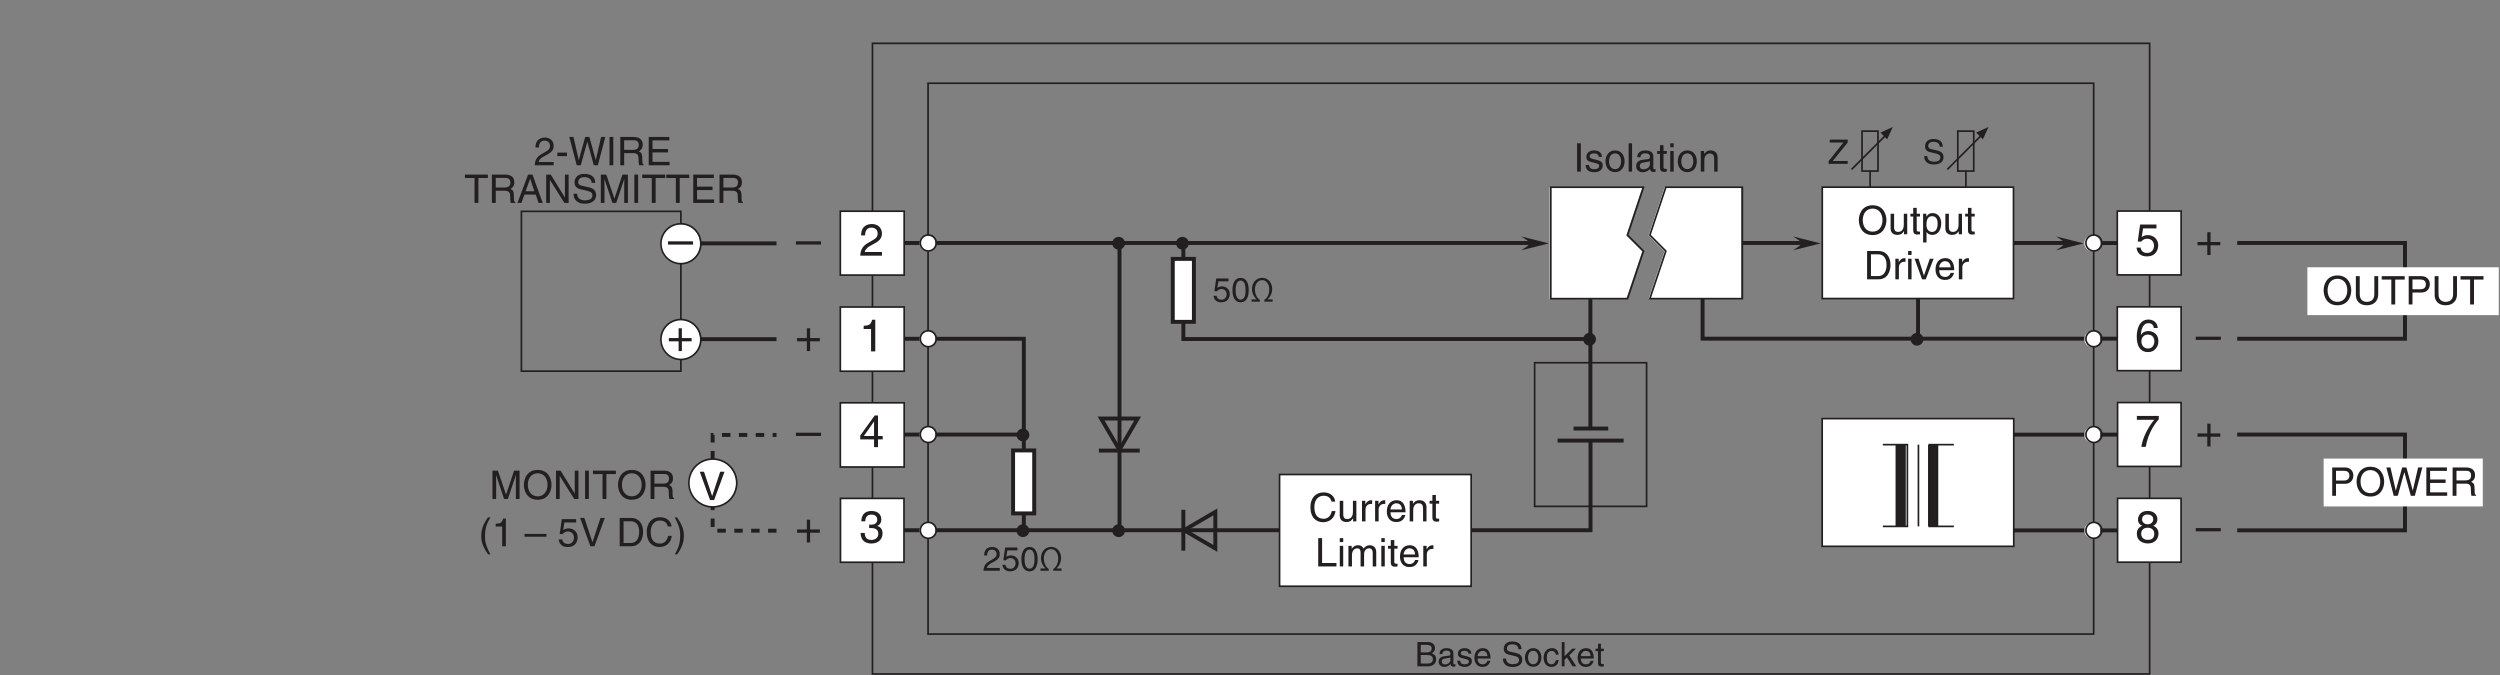 <?xml version="1.0" encoding="UTF-8"?>
<svg xmlns="http://www.w3.org/2000/svg" xmlns:xlink="http://www.w3.org/1999/xlink" width="443.91pt" height="119.91pt" viewBox="0 0 443.91 119.91" version="1.2">
<rect x="0" y="0" width="443.91" height="119.91" fill="#808080" stroke="none"/>
<defs>
<g>
<symbol overflow="visible" id="glyph0-0">
<path style="stroke:none;" d="M 0 0 L 4 0 L 4 -5.594 L 0 -5.594 Z M 2 -3.156 L 0.641 -5.203 L 3.359 -5.203 Z M 2.234 -2.797 L 3.594 -4.844 L 3.594 -0.766 Z M 0.641 -0.406 L 2 -2.438 L 3.359 -0.406 Z M 0.406 -4.844 L 1.766 -2.797 L 0.406 -0.766 Z M 0.406 -4.844 "/>
</symbol>
<symbol overflow="visible" id="glyph0-1">
<path style="stroke:none;" d="M 2.047 -2.312 L 0.312 -2.312 L 0.312 -1.734 L 2.047 -1.734 L 2.047 0 L 2.625 0 L 2.625 -1.734 L 4.359 -1.734 L 4.359 -2.312 L 2.625 -2.312 L 2.625 -4.047 L 2.047 -4.047 Z M 2.047 -2.312 "/>
</symbol>
<symbol overflow="visible" id="glyph0-2">
<path style="stroke:none;" d="M 4.453 -2.5 L 0 -2.5 L 0 -1.922 L 4.453 -1.922 Z M 4.453 -2.5 "/>
</symbol>
<symbol overflow="visible" id="glyph0-3">
<path style="stroke:none;" d="M 1.797 -2.594 C 1.891 -2.594 2.016 -2.594 2.109 -2.594 C 2.594 -2.594 3.422 -2.516 3.422 -1.562 C 3.422 -0.922 2.922 -0.484 2.203 -0.484 C 1.156 -0.484 1.031 -1.188 1 -1.719 L 0.266 -1.719 C 0.312 -1.078 0.484 -0.422 1.109 -0.094 C 1.391 0.047 1.734 0.156 2.156 0.156 C 3.578 0.156 4.172 -0.734 4.172 -1.656 C 4.172 -2.406 3.781 -2.797 3.234 -2.969 L 3.234 -2.984 C 3.547 -3.078 3.953 -3.422 3.953 -4.141 C 3.953 -5 3.312 -5.625 2.219 -5.625 C 0.75 -5.625 0.406 -4.609 0.406 -3.781 L 1.094 -3.781 C 1.125 -4.172 1.188 -4.984 2.188 -4.984 C 3.031 -4.984 3.234 -4.438 3.234 -4.109 C 3.234 -3.406 2.703 -3.188 2.156 -3.188 C 2.047 -3.188 1.906 -3.188 1.797 -3.203 Z M 1.797 -2.594 "/>
</symbol>
<symbol overflow="visible" id="glyph0-4">
<path style="stroke:none;" d="M 1.422 -4.812 L 3.797 -4.812 L 3.797 -5.5 L 0.891 -5.5 L 0.469 -2.484 L 1.078 -2.453 C 1.344 -2.797 1.703 -2.984 2.109 -2.984 C 2.812 -2.984 3.359 -2.547 3.359 -1.75 C 3.359 -1.047 2.906 -0.453 2.172 -0.453 C 1.547 -0.453 1.062 -0.75 0.984 -1.406 L 0.25 -1.406 C 0.391 -0.141 1.344 0.156 2.078 0.156 C 3.828 0.156 4.109 -1.203 4.109 -1.828 C 4.109 -2.984 3.172 -3.625 2.266 -3.625 C 1.766 -3.625 1.422 -3.453 1.172 -3.266 Z M 1.422 -4.812 "/>
</symbol>
<symbol overflow="visible" id="glyph0-5">
<path style="stroke:none;" d="M 4.031 -4.125 C 3.953 -5.266 3.031 -5.625 2.391 -5.625 C 0.703 -5.625 0.297 -3.844 0.297 -2.609 C 0.297 -1.875 0.406 -1.188 0.734 -0.656 C 1.141 -0.047 1.75 0.156 2.188 0.156 C 2.969 0.156 3.312 -0.062 3.609 -0.391 C 3.984 -0.812 4.141 -1.219 4.141 -1.797 C 4.141 -3.141 3.078 -3.578 2.391 -3.578 C 1.609 -3.578 1.219 -3.203 1.047 -2.891 L 1.031 -2.906 C 1.031 -3.5 1.266 -4.984 2.375 -4.984 C 2.969 -4.984 3.25 -4.625 3.344 -4.125 Z M 1.125 -1.734 C 1.125 -2.391 1.5 -2.953 2.281 -2.953 C 3.156 -2.953 3.422 -2.266 3.422 -1.766 C 3.422 -1.016 2.984 -0.484 2.312 -0.484 C 1.484 -0.484 1.125 -1.125 1.125 -1.734 Z M 1.125 -1.734 "/>
</symbol>
<symbol overflow="visible" id="glyph0-6">
<path style="stroke:none;" d="M 0.297 -4.812 L 3.391 -4.812 C 2.312 -3.562 1.281 -1.547 1.094 0 L 1.875 0 C 2.281 -2.516 3.625 -4.297 4.188 -4.891 L 4.188 -5.5 L 0.297 -5.5 Z M 0.297 -4.812 "/>
</symbol>
<symbol overflow="visible" id="glyph0-7">
<path style="stroke:none;" d="M 3.938 -4.172 C 3.938 -4.828 3.453 -5.625 2.203 -5.625 C 0.859 -5.625 0.5 -4.656 0.5 -4.078 C 0.5 -3.547 0.781 -3.172 1.25 -2.984 C 0.656 -2.75 0.297 -2.297 0.297 -1.609 C 0.297 -1.344 0.297 -0.734 0.875 -0.281 C 1.328 0.078 1.922 0.156 2.234 0.156 C 3.562 0.156 4.141 -0.719 4.141 -1.625 C 4.141 -2.047 3.969 -2.672 3.219 -2.984 C 3.469 -3.125 3.938 -3.375 3.938 -4.172 Z M 2.219 -2.641 C 2.859 -2.641 3.391 -2.297 3.391 -1.547 C 3.391 -0.656 2.766 -0.484 2.25 -0.484 C 1.281 -0.484 1.062 -1.156 1.062 -1.594 C 1.062 -2.125 1.422 -2.641 2.219 -2.641 Z M 2.203 -3.25 C 1.703 -3.25 1.219 -3.578 1.219 -4.109 C 1.219 -4.469 1.406 -4.984 2.156 -4.984 C 2.984 -4.984 3.203 -4.5 3.203 -4.156 C 3.203 -3.641 2.812 -3.25 2.203 -3.25 Z M 2.203 -3.25 "/>
</symbol>
<symbol overflow="visible" id="glyph0-8">
<path style="stroke:none;" d="M 1.062 -3.609 C 1.078 -4 1.125 -4.984 2.188 -4.984 C 3.016 -4.984 3.297 -4.422 3.297 -3.969 C 3.297 -3.234 2.875 -3.016 2.266 -2.656 L 1.531 -2.234 C 0.781 -1.797 0.25 -1.172 0.203 0 L 4.062 0 L 4.062 -0.656 L 1 -0.656 C 1.031 -0.875 1.203 -1.312 1.969 -1.75 L 2.547 -2.062 C 3.391 -2.516 4.062 -2.938 4.062 -3.938 C 4.062 -4.984 3.266 -5.625 2.297 -5.625 C 1.688 -5.625 0.359 -5.438 0.359 -3.609 Z M 1.062 -3.609 "/>
</symbol>
<symbol overflow="visible" id="glyph0-9">
<path style="stroke:none;" d="M 4.188 -1.375 L 4.188 -1.969 L 3.359 -1.969 L 3.359 -5.625 L 2.781 -5.625 L 0.203 -2.062 L 0.203 -1.375 L 2.656 -1.375 L 2.656 0 L 3.359 0 L 3.359 -1.375 Z M 2.641 -4.531 L 2.656 -4.531 L 2.656 -1.969 L 0.844 -1.969 Z M 2.641 -4.531 "/>
</symbol>
<symbol overflow="visible" id="glyph0-10">
<path style="stroke:none;" d="M 2.875 -5.625 L 2.312 -5.625 C 2.094 -4.703 1.719 -4.609 0.812 -4.547 L 0.812 -3.984 L 2.125 -3.984 L 2.125 0 L 2.875 0 Z M 2.875 -5.625 "/>
</symbol>
<symbol overflow="visible" id="glyph1-0">
<path style="stroke:none;" d="M 0 0 L 3.5 0 L 3.5 -4.906 L 0 -4.906 Z M 1.75 -2.766 L 0.562 -4.547 L 2.938 -4.547 Z M 1.953 -2.453 L 3.156 -4.234 L 3.156 -0.672 Z M 0.562 -0.344 L 1.75 -2.141 L 2.938 -0.344 Z M 0.344 -4.234 L 1.547 -2.453 L 0.344 -0.672 Z M 0.344 -4.234 "/>
</symbol>
<symbol overflow="visible" id="glyph1-1">
<path style="stroke:none;" d="M 1.312 -5.031 L 0.641 -5.031 L 0.641 0 L 1.312 0 Z M 1.312 -5.031 "/>
</symbol>
<symbol overflow="visible" id="glyph1-2">
<path style="stroke:none;" d="M 3.125 -2.625 C 3.125 -2.797 3.031 -3.766 1.734 -3.766 C 1.016 -3.766 0.344 -3.406 0.344 -2.594 C 0.344 -2.094 0.672 -1.828 1.188 -1.703 L 1.906 -1.531 C 2.422 -1.406 2.625 -1.297 2.625 -1.016 C 2.625 -0.609 2.234 -0.422 1.797 -0.422 C 0.922 -0.422 0.844 -0.891 0.812 -1.172 L 0.219 -1.172 C 0.25 -0.734 0.344 0.109 1.797 0.109 C 2.625 0.109 3.25 -0.344 3.25 -1.109 C 3.25 -1.609 2.984 -1.891 2.219 -2.078 L 1.609 -2.219 C 1.125 -2.344 0.938 -2.422 0.938 -2.719 C 0.938 -3.172 1.484 -3.234 1.672 -3.234 C 2.438 -3.234 2.531 -2.844 2.531 -2.625 Z M 3.125 -2.625 "/>
</symbol>
<symbol overflow="visible" id="glyph1-3">
<path style="stroke:none;" d="M 0.25 -1.828 C 0.25 -0.891 0.781 0.094 1.953 0.094 C 3.109 0.094 3.641 -0.891 3.641 -1.828 C 3.641 -2.781 3.109 -3.766 1.953 -3.766 C 0.781 -3.766 0.25 -2.781 0.25 -1.828 Z M 0.875 -1.828 C 0.875 -2.328 1.062 -3.234 1.953 -3.234 C 2.828 -3.234 3.016 -2.328 3.016 -1.828 C 3.016 -1.344 2.828 -0.438 1.953 -0.438 C 1.062 -0.438 0.875 -1.344 0.875 -1.828 Z M 0.875 -1.828 "/>
</symbol>
<symbol overflow="visible" id="glyph1-4">
<path style="stroke:none;" d="M 1.078 -5.031 L 0.469 -5.031 L 0.469 0 L 1.078 0 Z M 1.078 -5.031 "/>
</symbol>
<symbol overflow="visible" id="glyph1-5">
<path style="stroke:none;" d="M 1 -2.547 C 1.047 -2.828 1.141 -3.25 1.844 -3.25 C 2.422 -3.25 2.703 -3.047 2.703 -2.656 C 2.703 -2.297 2.531 -2.234 2.375 -2.219 L 1.359 -2.094 C 0.344 -1.969 0.25 -1.266 0.25 -0.953 C 0.25 -0.328 0.734 0.109 1.406 0.109 C 2.109 0.109 2.484 -0.234 2.719 -0.484 C 2.75 -0.203 2.828 0.062 3.375 0.062 C 3.516 0.062 3.609 0.031 3.703 0 L 3.703 -0.453 C 3.641 -0.438 3.562 -0.422 3.5 -0.422 C 3.375 -0.422 3.297 -0.484 3.297 -0.641 L 3.297 -2.75 C 3.297 -3.688 2.234 -3.766 1.953 -3.766 C 1.047 -3.766 0.469 -3.422 0.438 -2.547 Z M 2.688 -1.266 C 2.688 -0.781 2.125 -0.406 1.547 -0.406 C 1.094 -0.406 0.891 -0.641 0.891 -1.047 C 0.891 -1.5 1.375 -1.594 1.672 -1.641 C 2.438 -1.734 2.594 -1.797 2.688 -1.875 Z M 2.688 -1.266 "/>
</symbol>
<symbol overflow="visible" id="glyph1-6">
<path style="stroke:none;" d="M 1.797 -3.156 L 1.797 -3.656 L 1.219 -3.656 L 1.219 -4.688 L 0.594 -4.688 L 0.594 -3.656 L 0.094 -3.656 L 0.094 -3.156 L 0.594 -3.156 L 0.594 -0.734 C 0.594 -0.297 0.734 0.047 1.344 0.047 C 1.406 0.047 1.578 0.016 1.797 0 L 1.797 -0.484 L 1.578 -0.484 C 1.453 -0.484 1.219 -0.484 1.219 -0.766 L 1.219 -3.156 Z M 1.797 -3.156 "/>
</symbol>
<symbol overflow="visible" id="glyph1-7">
<path style="stroke:none;" d="M 1.078 -3.656 L 0.469 -3.656 L 0.469 0 L 1.078 0 Z M 1.078 -4.328 L 1.078 -5.031 L 0.469 -5.031 L 0.469 -4.328 Z M 1.078 -4.328 "/>
</symbol>
<symbol overflow="visible" id="glyph1-8">
<path style="stroke:none;" d="M 3.438 -2.484 C 3.438 -3.531 2.719 -3.766 2.156 -3.766 C 1.531 -3.766 1.188 -3.344 1.047 -3.141 L 1.031 -3.141 L 1.031 -3.656 L 0.453 -3.656 L 0.453 0 L 1.078 0 L 1.078 -2 C 1.078 -2.984 1.688 -3.219 2.031 -3.219 C 2.641 -3.219 2.828 -2.891 2.828 -2.25 L 2.828 0 L 3.438 0 Z M 3.438 -2.484 "/>
</symbol>
<symbol overflow="visible" id="glyph1-9">
<path style="stroke:none;" d="M 4.469 -2.516 C 4.469 -1.328 3.812 -0.469 2.719 -0.469 C 1.625 -0.469 0.969 -1.328 0.969 -2.516 C 0.969 -3.703 1.625 -4.562 2.719 -4.562 C 3.812 -4.562 4.469 -3.703 4.469 -2.516 Z M 5.172 -2.516 C 5.172 -3.594 4.594 -5.156 2.719 -5.156 C 0.844 -5.156 0.266 -3.594 0.266 -2.516 C 0.266 -1.422 0.844 0.141 2.719 0.141 C 4.594 0.141 5.172 -1.422 5.172 -2.516 Z M 5.172 -2.516 "/>
</symbol>
<symbol overflow="visible" id="glyph1-10">
<path style="stroke:none;" d="M 3.422 0 L 3.422 -3.656 L 2.812 -3.656 L 2.812 -1.641 C 2.812 -1.109 2.578 -0.422 1.797 -0.422 C 1.406 -0.422 1.094 -0.625 1.094 -1.234 L 1.094 -3.656 L 0.469 -3.656 L 0.469 -1.031 C 0.469 -0.156 1.125 0.109 1.672 0.109 C 2.25 0.109 2.562 -0.125 2.828 -0.547 L 2.844 -0.531 L 2.844 0 Z M 3.422 0 "/>
</symbol>
<symbol overflow="visible" id="glyph1-11">
<path style="stroke:none;" d="M 1 -1.656 C 1 -2.25 1.094 -3.219 1.984 -3.219 C 2.938 -3.219 2.984 -2.312 2.984 -1.844 C 2.984 -1.031 2.672 -0.422 2 -0.422 C 1.609 -0.422 1 -0.688 1 -1.656 Z M 0.406 1.453 L 1.016 1.453 L 1.016 -0.391 L 1.031 -0.391 C 1.203 -0.125 1.516 0.109 2.016 0.109 C 3.25 0.109 3.625 -1.062 3.625 -1.938 C 3.625 -2.969 3.062 -3.766 2.094 -3.766 C 1.422 -3.766 1.141 -3.359 1 -3.141 L 0.984 -3.141 L 0.984 -3.656 L 0.406 -3.656 Z M 0.406 1.453 "/>
</symbol>
<symbol overflow="visible" id="glyph1-12">
<path style="stroke:none;" d="M 0.562 0 L 2.578 0 C 4.234 0 4.719 -1.453 4.719 -2.578 C 4.719 -4.031 3.906 -5.031 2.609 -5.031 L 0.562 -5.031 Z M 1.25 -4.438 L 2.516 -4.438 C 3.438 -4.438 4.016 -3.812 4.016 -2.547 C 4.016 -1.281 3.438 -0.578 2.562 -0.578 L 1.25 -0.578 Z M 1.25 -4.438 "/>
</symbol>
<symbol overflow="visible" id="glyph1-13">
<path style="stroke:none;" d="M 1.156 -2.125 C 1.156 -2.656 1.516 -3.109 2.094 -3.109 L 2.328 -3.109 L 2.328 -3.75 C 2.281 -3.766 2.234 -3.766 2.156 -3.766 C 1.703 -3.766 1.375 -3.484 1.141 -3.047 L 1.125 -3.047 L 1.125 -3.656 L 0.531 -3.656 L 0.531 0 L 1.156 0 Z M 1.156 -2.125 "/>
</symbol>
<symbol overflow="visible" id="glyph1-14">
<path style="stroke:none;" d="M 1.734 -0.672 L 1.719 -0.672 L 0.766 -3.656 L 0.062 -3.656 L 1.391 0 L 2.047 0 L 3.438 -3.656 L 2.766 -3.656 Z M 1.734 -0.672 "/>
</symbol>
<symbol overflow="visible" id="glyph1-15">
<path style="stroke:none;" d="M 2.953 -1.141 C 2.922 -0.875 2.578 -0.422 2 -0.422 C 1.297 -0.422 0.938 -0.875 0.938 -1.625 L 3.609 -1.625 C 3.609 -2.922 3.094 -3.766 2.031 -3.766 C 0.828 -3.766 0.281 -2.859 0.281 -1.734 C 0.281 -0.672 0.891 0.109 1.922 0.109 C 2.5 0.109 2.75 -0.031 2.906 -0.141 C 3.375 -0.453 3.547 -0.969 3.562 -1.141 Z M 0.938 -2.125 C 0.938 -2.688 1.391 -3.219 1.953 -3.219 C 2.703 -3.219 2.938 -2.688 2.969 -2.125 Z M 0.938 -2.125 "/>
</symbol>
<symbol overflow="visible" id="glyph1-16">
<path style="stroke:none;" d="M 3.828 -5.031 L 3.828 -1.844 C 3.828 -0.75 3.125 -0.469 2.5 -0.469 C 1.891 -0.469 1.234 -0.766 1.234 -1.859 L 1.234 -5.031 L 0.547 -5.031 L 0.547 -1.672 C 0.547 -0.734 1.141 0.141 2.484 0.141 C 3.859 0.141 4.516 -0.734 4.516 -1.766 L 4.516 -5.031 Z M 3.828 -5.031 "/>
</symbol>
<symbol overflow="visible" id="glyph1-17">
<path style="stroke:none;" d="M 0.094 -4.422 L 1.797 -4.422 L 1.797 0 L 2.484 0 L 2.484 -4.422 L 4.172 -4.422 L 4.172 -5.031 L 0.094 -5.031 Z M 0.094 -4.422 "/>
</symbol>
<symbol overflow="visible" id="glyph1-18">
<path style="stroke:none;" d="M 1.281 -4.438 L 2.656 -4.438 C 3.219 -4.438 3.656 -4.234 3.656 -3.609 C 3.656 -2.922 3.234 -2.703 2.625 -2.703 L 1.281 -2.703 Z M 1.281 -2.125 L 2.859 -2.125 C 3.953 -2.125 4.359 -2.906 4.359 -3.609 C 4.359 -4.422 3.797 -5.031 2.859 -5.031 L 0.609 -5.031 L 0.609 0 L 1.281 0 Z M 1.281 -2.125 "/>
</symbol>
<symbol overflow="visible" id="glyph1-19">
<path style="stroke:none;" d="M 3.297 -4.172 L 3.312 -4.172 L 4.453 0 L 5.172 0 L 6.5 -5.031 L 5.75 -5.031 L 4.812 -0.938 L 4.797 -0.938 L 3.672 -5.031 L 2.922 -5.031 L 1.797 -0.938 L 1.781 -0.938 L 0.844 -5.031 L 0.109 -5.031 L 1.422 0 L 2.141 0 Z M 3.297 -4.172 "/>
</symbol>
<symbol overflow="visible" id="glyph1-20">
<path style="stroke:none;" d="M 4.312 -0.609 L 1.281 -0.609 L 1.281 -2.281 L 4.031 -2.281 L 4.031 -2.891 L 1.281 -2.891 L 1.281 -4.422 L 4.266 -4.422 L 4.266 -5.031 L 0.609 -5.031 L 0.609 0 L 4.312 0 Z M 4.312 -0.609 "/>
</symbol>
<symbol overflow="visible" id="glyph1-21">
<path style="stroke:none;" d="M 1.297 -2.156 L 2.938 -2.156 C 3.75 -2.156 3.844 -1.672 3.844 -1.266 C 3.844 -1.078 3.859 -0.312 3.953 0 L 4.781 0 L 4.781 -0.109 C 4.578 -0.234 4.547 -0.344 4.531 -0.609 L 4.5 -1.531 C 4.469 -2.219 4.172 -2.359 3.891 -2.469 C 4.219 -2.656 4.594 -2.938 4.594 -3.672 C 4.594 -4.734 3.766 -5.031 2.938 -5.031 L 0.609 -5.031 L 0.609 0 L 1.297 0 Z M 1.297 -4.438 L 2.984 -4.438 C 3.328 -4.438 3.891 -4.375 3.891 -3.609 C 3.891 -2.859 3.359 -2.734 2.875 -2.734 L 1.297 -2.734 Z M 1.297 -4.438 "/>
</symbol>
<symbol overflow="visible" id="glyph1-22">
<path style="stroke:none;" d="M 0.922 -3.156 C 0.938 -3.5 0.984 -4.375 1.922 -4.375 C 2.641 -4.375 2.891 -3.875 2.891 -3.484 C 2.891 -2.828 2.516 -2.625 1.984 -2.328 L 1.344 -1.953 C 0.672 -1.562 0.219 -1.016 0.188 0 L 3.547 0 L 3.547 -0.578 L 0.875 -0.578 C 0.906 -0.766 1.047 -1.156 1.719 -1.531 L 2.234 -1.812 C 2.969 -2.203 3.547 -2.562 3.547 -3.453 C 3.547 -4.375 2.859 -4.922 2.016 -4.922 C 1.484 -4.922 0.312 -4.766 0.312 -3.156 Z M 0.922 -3.156 "/>
</symbol>
<symbol overflow="visible" id="glyph1-23">
<path style="stroke:none;" d="M 2.016 -2.25 L 0.312 -2.25 L 0.312 -1.625 L 2.016 -1.625 Z M 2.016 -2.25 "/>
</symbol>
<symbol overflow="visible" id="glyph1-24">
<path style="stroke:none;" d=""/>
</symbol>
<symbol overflow="visible" id="glyph1-25">
<path style="stroke:none;" d="M 3.344 -1.469 L 3.844 0 L 4.578 0 L 2.766 -5.031 L 1.984 -5.031 L 0.094 0 L 0.797 0 L 1.328 -1.469 Z M 1.531 -2.062 L 2.344 -4.281 L 2.359 -4.281 L 3.094 -2.062 Z M 1.531 -2.062 "/>
</symbol>
<symbol overflow="visible" id="glyph1-26">
<path style="stroke:none;" d="M 3.859 -0.969 L 3.844 -0.969 L 1.344 -5.031 L 0.531 -5.031 L 0.531 0 L 1.188 0 L 1.188 -4.062 L 1.203 -4.062 L 3.766 0 L 4.516 0 L 4.516 -5.031 L 3.859 -5.031 Z M 3.859 -0.969 "/>
</symbol>
<symbol overflow="visible" id="glyph1-27">
<path style="stroke:none;" d="M 4.203 -3.562 C 4.172 -4.109 4 -5.156 2.234 -5.156 C 1.016 -5.156 0.516 -4.391 0.516 -3.609 C 0.516 -2.734 1.25 -2.5 1.578 -2.422 L 2.609 -2.188 C 3.438 -1.984 3.688 -1.812 3.688 -1.297 C 3.688 -0.578 2.859 -0.453 2.359 -0.453 C 1.719 -0.453 0.984 -0.719 0.984 -1.625 L 0.344 -1.625 C 0.344 -1.156 0.422 -0.734 0.859 -0.344 C 1.078 -0.141 1.438 0.141 2.375 0.141 C 3.234 0.141 4.344 -0.203 4.344 -1.391 C 4.344 -2.188 3.844 -2.578 3.203 -2.734 L 1.766 -3.062 C 1.469 -3.125 1.172 -3.266 1.172 -3.703 C 1.172 -4.453 1.891 -4.578 2.312 -4.578 C 2.891 -4.578 3.531 -4.328 3.562 -3.562 Z M 4.203 -3.562 "/>
</symbol>
<symbol overflow="visible" id="glyph1-28">
<path style="stroke:none;" d="M 5.328 0 L 5.328 -5.031 L 4.359 -5.031 L 2.938 -0.781 L 2.922 -0.781 L 1.484 -5.031 L 0.516 -5.031 L 0.516 0 L 1.172 0 L 1.172 -2.969 C 1.172 -3.109 1.156 -3.75 1.156 -4.219 L 1.172 -4.219 L 2.578 0 L 3.25 0 L 4.672 -4.219 L 4.688 -4.219 C 4.688 -3.75 4.672 -3.109 4.672 -2.969 L 4.672 0 Z M 5.328 0 "/>
</symbol>
<symbol overflow="visible" id="glyph1-29">
<path style="stroke:none;" d="M 1.656 -5.125 C 0.906 -4.047 0.469 -3.062 0.469 -1.828 C 0.469 -0.516 0.953 0.359 1.688 1.453 L 2.094 1.453 C 1.531 0.344 1.141 -0.5 1.141 -1.656 C 1.141 -3.344 1.484 -4.016 2.094 -5.125 Z M 1.656 -5.125 "/>
</symbol>
<symbol overflow="visible" id="glyph1-30">
<path style="stroke:none;" d="M 2.516 -4.922 L 2.031 -4.922 C 1.828 -4.109 1.5 -4.031 0.703 -3.984 L 0.703 -3.5 L 1.859 -3.5 L 1.859 0 L 2.516 0 Z M 2.516 -4.922 "/>
</symbol>
<symbol overflow="visible" id="glyph1-31">
<path style="stroke:none;" d="M 3.891 -2.188 L 0 -2.188 L 0 -1.688 L 3.891 -1.688 Z M 3.891 -2.188 "/>
</symbol>
<symbol overflow="visible" id="glyph1-32">
<path style="stroke:none;" d="M 1.234 -4.219 L 3.328 -4.219 L 3.328 -4.812 L 0.781 -4.812 L 0.406 -2.172 L 0.938 -2.156 C 1.172 -2.453 1.484 -2.625 1.844 -2.625 C 2.453 -2.625 2.938 -2.234 2.938 -1.531 C 2.938 -0.906 2.547 -0.406 1.906 -0.406 C 1.344 -0.406 0.922 -0.656 0.859 -1.219 L 0.219 -1.219 C 0.344 -0.125 1.172 0.141 1.812 0.141 C 3.359 0.141 3.594 -1.047 3.594 -1.594 C 3.594 -2.609 2.781 -3.172 1.984 -3.172 C 1.547 -3.172 1.234 -3.031 1.031 -2.859 Z M 1.234 -4.219 "/>
</symbol>
<symbol overflow="visible" id="glyph1-33">
<path style="stroke:none;" d="M 2.344 -0.734 L 2.328 -0.734 L 0.891 -5.031 L 0.141 -5.031 L 1.969 0 L 2.688 0 L 4.531 -5.031 L 3.766 -5.031 Z M 2.344 -0.734 "/>
</symbol>
<symbol overflow="visible" id="glyph1-34">
<path style="stroke:none;" d="M 4.719 -3.516 C 4.625 -4.359 3.953 -5.156 2.656 -5.156 C 1.188 -5.156 0.312 -4.094 0.312 -2.547 C 0.312 -0.609 1.422 0.141 2.562 0.141 C 2.953 0.141 4.484 0.047 4.766 -1.844 L 4.109 -1.844 C 3.875 -0.672 3.109 -0.469 2.672 -0.469 C 1.422 -0.469 1.016 -1.375 1.016 -2.562 C 1.016 -3.891 1.75 -4.562 2.656 -4.562 C 3.141 -4.562 3.875 -4.391 4.062 -3.516 Z M 4.719 -3.516 "/>
</symbol>
<symbol overflow="visible" id="glyph1-35">
<path style="stroke:none;" d="M 0.672 1.453 C 1.422 0.375 1.859 -0.625 1.859 -1.859 C 1.859 -3.156 1.375 -4.031 0.656 -5.125 L 0.234 -5.125 C 0.797 -4.031 1.203 -3.172 1.203 -2.016 C 1.203 -0.344 0.844 0.328 0.25 1.453 Z M 0.672 1.453 "/>
</symbol>
<symbol overflow="visible" id="glyph1-36">
<path style="stroke:none;" d="M 1.219 -5.031 L 0.531 -5.031 L 0.531 0 L 3.766 0 L 3.766 -0.609 L 1.219 -0.609 Z M 1.219 -5.031 "/>
</symbol>
<symbol overflow="visible" id="glyph1-37">
<path style="stroke:none;" d="M 0.453 0 L 1.078 0 L 1.078 -2 C 1.078 -2.984 1.688 -3.219 2.031 -3.219 C 2.484 -3.219 2.609 -2.844 2.609 -2.531 L 2.609 0 L 3.234 0 L 3.234 -2.234 C 3.234 -2.719 3.562 -3.219 4.094 -3.219 C 4.609 -3.219 4.766 -2.875 4.766 -2.359 L 4.766 0 L 5.391 0 L 5.391 -2.531 C 5.391 -3.562 4.641 -3.766 4.25 -3.766 C 3.688 -3.766 3.438 -3.516 3.125 -3.172 C 3.031 -3.359 2.812 -3.766 2.156 -3.766 C 1.5 -3.766 1.188 -3.344 1.047 -3.141 L 1.031 -3.141 L 1.031 -3.656 L 0.453 -3.656 Z M 0.453 0 "/>
</symbol>
<symbol overflow="visible" id="glyph2-0">
<path style="stroke:none;" d="M 0 0 L 3 0 L 3 -4.203 L 0 -4.203 Z M 1.5 -2.375 L 0.484 -3.906 L 2.516 -3.906 Z M 1.688 -2.094 L 2.703 -3.625 L 2.703 -0.562 Z M 0.484 -0.297 L 1.5 -1.828 L 2.516 -0.297 Z M 0.297 -3.625 L 1.312 -2.094 L 0.297 -0.562 Z M 0.297 -3.625 "/>
</symbol>
<symbol overflow="visible" id="glyph2-1">
<path style="stroke:none;" d="M 1.031 -3.812 L 2.078 -3.812 C 2.734 -3.812 2.969 -3.578 2.969 -3.188 C 2.969 -2.656 2.641 -2.484 2.078 -2.484 L 1.031 -2.484 Z M 0.438 0 L 2.297 0 C 3.25 0 3.766 -0.578 3.766 -1.266 C 3.766 -2.016 3.266 -2.203 2.984 -2.328 C 3.453 -2.547 3.562 -2.938 3.562 -3.219 C 3.562 -3.812 3.141 -4.312 2.344 -4.312 L 0.438 -4.312 Z M 1.031 -2.016 L 2.172 -2.016 C 2.641 -2.016 3.188 -1.891 3.188 -1.281 C 3.188 -0.797 2.875 -0.5 2.266 -0.5 L 1.031 -0.5 Z M 1.031 -2.016 "/>
</symbol>
<symbol overflow="visible" id="glyph2-2">
<path style="stroke:none;" d="M 0.859 -2.188 C 0.891 -2.422 0.984 -2.797 1.578 -2.797 C 2.078 -2.797 2.312 -2.609 2.312 -2.281 C 2.312 -1.969 2.172 -1.922 2.047 -1.906 L 1.172 -1.797 C 0.297 -1.688 0.219 -1.078 0.219 -0.812 C 0.219 -0.281 0.625 0.094 1.203 0.094 C 1.812 0.094 2.125 -0.203 2.328 -0.422 C 2.359 -0.188 2.422 0.062 2.891 0.062 C 3.016 0.062 3.094 0.031 3.188 0 L 3.188 -0.391 C 3.125 -0.375 3.047 -0.359 3 -0.359 C 2.891 -0.359 2.828 -0.406 2.828 -0.547 L 2.828 -2.359 C 2.828 -3.156 1.922 -3.234 1.672 -3.234 C 0.891 -3.234 0.391 -2.938 0.375 -2.188 Z M 2.297 -1.094 C 2.297 -0.672 1.828 -0.344 1.328 -0.344 C 0.938 -0.344 0.766 -0.547 0.766 -0.891 C 0.766 -1.297 1.172 -1.375 1.438 -1.406 C 2.094 -1.484 2.219 -1.531 2.297 -1.609 Z M 2.297 -1.094 "/>
</symbol>
<symbol overflow="visible" id="glyph2-3">
<path style="stroke:none;" d="M 2.688 -2.25 C 2.688 -2.406 2.609 -3.234 1.484 -3.234 C 0.859 -3.234 0.297 -2.922 0.297 -2.219 C 0.297 -1.797 0.578 -1.578 1.016 -1.469 L 1.625 -1.312 C 2.078 -1.203 2.25 -1.109 2.25 -0.859 C 2.25 -0.516 1.906 -0.359 1.531 -0.359 C 0.797 -0.359 0.719 -0.766 0.703 -1.016 L 0.188 -1.016 C 0.203 -0.625 0.297 0.094 1.547 0.094 C 2.25 0.094 2.781 -0.297 2.781 -0.953 C 2.781 -1.375 2.562 -1.609 1.906 -1.781 L 1.375 -1.906 C 0.969 -2.016 0.797 -2.062 0.797 -2.328 C 0.797 -2.719 1.266 -2.766 1.422 -2.766 C 2.094 -2.766 2.172 -2.438 2.172 -2.25 Z M 2.688 -2.25 "/>
</symbol>
<symbol overflow="visible" id="glyph2-4">
<path style="stroke:none;" d="M 2.531 -0.984 C 2.516 -0.75 2.219 -0.359 1.719 -0.359 C 1.109 -0.359 0.797 -0.75 0.797 -1.391 L 3.094 -1.391 C 3.094 -2.516 2.656 -3.234 1.75 -3.234 C 0.703 -3.234 0.234 -2.453 0.234 -1.484 C 0.234 -0.578 0.766 0.094 1.641 0.094 C 2.141 0.094 2.359 -0.031 2.5 -0.125 C 2.891 -0.391 3.031 -0.828 3.047 -0.984 Z M 0.797 -1.812 C 0.797 -2.297 1.188 -2.75 1.672 -2.75 C 2.312 -2.75 2.516 -2.297 2.547 -1.812 Z M 0.797 -1.812 "/>
</symbol>
<symbol overflow="visible" id="glyph2-5">
<path style="stroke:none;" d=""/>
</symbol>
<symbol overflow="visible" id="glyph2-6">
<path style="stroke:none;" d="M 3.594 -3.047 C 3.578 -3.516 3.422 -4.422 1.922 -4.422 C 0.875 -4.422 0.438 -3.766 0.438 -3.094 C 0.438 -2.344 1.078 -2.141 1.359 -2.078 L 2.234 -1.875 C 2.953 -1.703 3.156 -1.562 3.156 -1.109 C 3.156 -0.484 2.453 -0.391 2.031 -0.391 C 1.469 -0.391 0.844 -0.609 0.844 -1.391 L 0.297 -1.391 C 0.297 -0.984 0.359 -0.625 0.734 -0.297 C 0.922 -0.125 1.234 0.109 2.031 0.109 C 2.766 0.109 3.719 -0.172 3.719 -1.188 C 3.719 -1.875 3.297 -2.203 2.734 -2.344 L 1.516 -2.625 C 1.266 -2.688 1 -2.797 1 -3.172 C 1 -3.828 1.625 -3.922 1.984 -3.922 C 2.469 -3.922 3.031 -3.719 3.047 -3.047 Z M 3.594 -3.047 "/>
</symbol>
<symbol overflow="visible" id="glyph2-7">
<path style="stroke:none;" d="M 0.203 -1.578 C 0.203 -0.766 0.672 0.078 1.672 0.078 C 2.672 0.078 3.125 -0.766 3.125 -1.578 C 3.125 -2.375 2.672 -3.234 1.672 -3.234 C 0.672 -3.234 0.203 -2.375 0.203 -1.578 Z M 0.75 -1.578 C 0.75 -1.984 0.906 -2.766 1.672 -2.766 C 2.422 -2.766 2.578 -1.984 2.578 -1.578 C 2.578 -1.156 2.422 -0.375 1.672 -0.375 C 0.906 -0.375 0.75 -1.156 0.75 -1.578 Z M 0.75 -1.578 "/>
</symbol>
<symbol overflow="visible" id="glyph2-8">
<path style="stroke:none;" d="M 2.859 -2.078 C 2.812 -2.625 2.516 -3.234 1.688 -3.234 C 0.641 -3.234 0.188 -2.453 0.188 -1.484 C 0.188 -0.578 0.703 0.094 1.578 0.094 C 2.5 0.094 2.812 -0.609 2.859 -1.109 L 2.359 -1.109 C 2.266 -0.625 1.953 -0.359 1.609 -0.359 C 0.875 -0.359 0.75 -1.031 0.75 -1.578 C 0.75 -2.125 0.953 -2.75 1.609 -2.75 C 2.047 -2.75 2.281 -2.5 2.359 -2.078 Z M 2.859 -2.078 "/>
</symbol>
<symbol overflow="visible" id="glyph2-9">
<path style="stroke:none;" d="M 1.734 -1.969 L 2.938 -3.141 L 2.266 -3.141 L 0.906 -1.812 L 0.906 -4.312 L 0.406 -4.312 L 0.406 0 L 0.906 0 L 0.906 -1.188 L 1.344 -1.578 L 2.328 0 L 3 0 Z M 1.734 -1.969 "/>
</symbol>
<symbol overflow="visible" id="glyph2-10">
<path style="stroke:none;" d="M 1.547 -2.703 L 1.547 -3.141 L 1.031 -3.141 L 1.031 -4.016 L 0.516 -4.016 L 0.516 -3.141 L 0.078 -3.141 L 0.078 -2.703 L 0.516 -2.703 L 0.516 -0.625 C 0.516 -0.25 0.625 0.047 1.141 0.047 C 1.203 0.047 1.344 0.016 1.547 0 L 1.547 -0.406 L 1.359 -0.406 C 1.25 -0.406 1.031 -0.406 1.031 -0.656 L 1.031 -2.703 Z M 1.547 -2.703 "/>
</symbol>
<symbol overflow="visible" id="glyph2-11">
<path style="stroke:none;" d="M 3.531 -0.516 L 0.875 -0.516 L 3.531 -3.797 L 3.531 -4.312 L 0.344 -4.312 L 0.344 -3.797 L 2.781 -3.797 L 0.141 -0.484 L 0.141 0 L 3.531 0 Z M 3.531 -0.516 "/>
</symbol>
<symbol overflow="visible" id="glyph2-12">
<path style="stroke:none;" d="M 1.062 -3.609 L 2.844 -3.609 L 2.844 -4.125 L 0.672 -4.125 L 0.344 -1.859 L 0.797 -1.844 C 1 -2.094 1.281 -2.25 1.578 -2.25 C 2.109 -2.25 2.516 -1.906 2.516 -1.312 C 2.516 -0.781 2.172 -0.344 1.625 -0.344 C 1.156 -0.344 0.797 -0.562 0.734 -1.047 L 0.188 -1.047 C 0.297 -0.109 1 0.109 1.547 0.109 C 2.875 0.109 3.078 -0.906 3.078 -1.375 C 3.078 -2.234 2.375 -2.719 1.703 -2.719 C 1.312 -2.719 1.062 -2.594 0.875 -2.453 Z M 1.062 -3.609 "/>
</symbol>
<symbol overflow="visible" id="glyph2-13">
<path style="stroke:none;" d="M 2.547 -2.047 C 2.547 -1 2.281 -0.359 1.672 -0.359 C 1.062 -0.359 0.781 -1 0.781 -2.047 C 0.781 -3.109 1.062 -3.75 1.672 -3.75 C 2.281 -3.75 2.547 -3.109 2.547 -2.047 Z M 3.109 -2.047 C 3.109 -2.922 2.875 -4.219 1.672 -4.219 C 0.453 -4.219 0.219 -2.922 0.219 -2.047 C 0.219 -1.172 0.453 0.109 1.672 0.109 C 2.875 0.109 3.109 -1.172 3.109 -2.047 Z M 3.109 -2.047 "/>
</symbol>
<symbol overflow="visible" id="glyph2-14">
<path style="stroke:none;" d="M 1.156 -0.406 L 0.281 -0.406 L 0.281 0 L 1.75 0 L 1.75 -0.312 C 1.297 -0.578 0.875 -1.281 0.875 -2.172 C 0.875 -3.094 1.375 -3.828 2.172 -3.828 C 3 -3.828 3.422 -2.969 3.422 -2.188 C 3.422 -1.234 3 -0.594 2.547 -0.312 L 2.547 0 L 4.016 0 L 4.016 -0.406 L 3.125 -0.406 L 3.125 -0.422 C 3.531 -0.766 3.938 -1.422 3.938 -2.281 C 3.938 -3.297 3.266 -4.234 2.172 -4.234 C 1.141 -4.234 0.359 -3.406 0.359 -2.25 C 0.359 -1.422 0.75 -0.797 1.156 -0.422 Z M 1.156 -0.406 "/>
</symbol>
<symbol overflow="visible" id="glyph2-15">
<path style="stroke:none;" d="M 0.797 -2.703 C 0.812 -3 0.844 -3.75 1.641 -3.75 C 2.266 -3.75 2.484 -3.312 2.484 -2.984 C 2.484 -2.438 2.156 -2.25 1.703 -2 L 1.141 -1.672 C 0.578 -1.344 0.188 -0.875 0.156 0 L 3.047 0 L 3.047 -0.5 L 0.75 -0.5 C 0.781 -0.656 0.906 -0.984 1.469 -1.312 L 1.906 -1.547 C 2.547 -1.891 3.047 -2.203 3.047 -2.953 C 3.047 -3.75 2.453 -4.219 1.719 -4.219 C 1.266 -4.219 0.266 -4.078 0.266 -2.703 Z M 0.797 -2.703 "/>
</symbol>
</g>
<clipPath id="clip1">
  <path d="M 154 7 L 382 7 L 382 119.82 L 154 119.82 Z M 154 7 "/>
</clipPath>
<clipPath id="clip2">
  <path d="M 409 47 L 443.699 47 L 443.699 56 L 409 56 Z M 409 47 "/>
</clipPath>
</defs>
<g id="surface1">
<path style="fill:none;stroke-width:7;stroke-linecap:butt;stroke-linejoin:miter;stroke:rgb(13.73%,12.16%,12.549%);stroke-opacity:1;stroke-miterlimit:4;" d="M 3971.295 256.518 L 4269.174 256.518 L 4269.174 426.607 L 3971.295 426.607 " transform="matrix(0.1,0,0,-0.1,0.121,119.82)"/>
<g style="fill:rgb(13.73%,12.16%,12.549%);fill-opacity:1;">
  <use xlink:href="#glyph0-1" x="389.887" y="79.274"/>
</g>
<g style="fill:rgb(13.73%,12.16%,12.549%);fill-opacity:1;">
  <use xlink:href="#glyph0-2" x="389.887" y="96.269"/>
</g>
<path style="fill:none;stroke-width:3;stroke-linecap:butt;stroke-linejoin:miter;stroke:rgb(13.73%,12.16%,12.549%);stroke-opacity:1;stroke-miterlimit:4;" d="M 2723.758 299.05 L 2922.539 299.05 L 2922.539 554.124 L 2723.758 554.124 Z M 2723.758 299.05 " transform="matrix(0.1,0,0,-0.1,0.121,119.82)"/>
<path style="fill-rule:nonzero;fill:rgb(100%,100%,100%);fill-opacity:1;stroke-width:3;stroke-linecap:butt;stroke-linejoin:miter;stroke:rgb(13.73%,12.16%,12.549%);stroke-opacity:1;stroke-miterlimit:4;" d="M 3234.336 228.098 L 3574.474 228.098 L 3574.474 454.87 L 3234.336 454.87 Z M 3234.336 228.098 " transform="matrix(0.1,0,0,-0.1,0.121,119.82)"/>
<path style="fill:none;stroke-width:3;stroke-linecap:butt;stroke-linejoin:miter;stroke:rgb(13.73%,12.16%,12.549%);stroke-opacity:1;stroke-miterlimit:4;" d="M 1646.7 72.317 L 3716.377 72.317 L 3716.377 1050.395 L 1646.7 1050.395 Z M 1646.7 72.317 " transform="matrix(0.1,0,0,-0.1,0.121,119.82)"/>
<g clip-path="url(#clip1)" clip-rule="nonzero">
<path style="fill:none;stroke-width:3;stroke-linecap:butt;stroke-linejoin:miter;stroke:rgb(13.73%,12.16%,12.549%);stroke-opacity:1;stroke-miterlimit:4;" d="M 1547.954 1.483 L 3815.748 1.483 L 3815.748 1121.268 L 1547.954 1121.268 Z M 1547.954 1.483 " transform="matrix(0.1,0,0,-0.1,0.121,119.82)"/>
</g>
<path style="fill:none;stroke-width:7;stroke-linecap:butt;stroke-linejoin:miter;stroke:rgb(13.73%,12.16%,12.549%);stroke-opacity:1;stroke-miterlimit:4;" d="M 3574.474 426.45 L 3758.87 426.45 " transform="matrix(0.1,0,0,-0.1,0.121,119.82)"/>
<path style="fill:none;stroke-width:7;stroke-linecap:butt;stroke-linejoin:miter;stroke:rgb(13.73%,12.16%,12.549%);stroke-opacity:1;stroke-miterlimit:4;" d="M 3574.474 256.401 L 3758.87 256.401 " transform="matrix(0.1,0,0,-0.1,0.121,119.82)"/>
<path style="fill:none;stroke-width:7;stroke-linecap:butt;stroke-linejoin:miter;stroke:rgb(13.73%,12.16%,12.549%);stroke-opacity:1;stroke-miterlimit:4;" d="M 3971.295 596.695 L 4269.174 596.695 L 4269.174 766.784 L 3971.295 766.784 " transform="matrix(0.1,0,0,-0.1,0.121,119.82)"/>
<g style="fill:rgb(13.73%,12.16%,12.549%);fill-opacity:1;">
  <use xlink:href="#glyph0-1" x="389.887" y="45.284"/>
</g>
<g style="fill:rgb(13.73%,12.16%,12.549%);fill-opacity:1;">
  <use xlink:href="#glyph0-2" x="389.887" y="62.279"/>
</g>
<path style=" stroke:none;fill-rule:nonzero;fill:rgb(100%,100%,100%);fill-opacity:1;" d="M 295.57 33.312 L 292.738 41.809 L 295.57 44.641 L 292.738 53.078 L 309.148 53.078 L 309.148 33.312 L 295.57 33.312 "/>
<path style="fill:none;stroke-width:3;stroke-linecap:butt;stroke-linejoin:miter;stroke:rgb(13.73%,12.16%,12.549%);stroke-opacity:1;stroke-miterlimit:4;" d="M 2956.706 865.725 L 2928.364 780.7 L 2956.706 752.359 L 2928.364 667.92 L 3092.589 667.92 L 3092.589 865.725 Z M 2956.706 865.725 " transform="matrix(0.1,0,0,-0.1,0.121,119.82)"/>
<path style=" stroke:none;fill-rule:nonzero;fill:rgb(100%,100%,100%);fill-opacity:1;" d="M 288.773 53.078 L 291.605 44.641 L 288.773 41.809 L 291.605 33.312 L 275.16 33.312 L 275.16 53.082 L 288.773 53.078 "/>
<path style="fill:none;stroke-width:3;stroke-linecap:butt;stroke-linejoin:miter;stroke:rgb(13.73%,12.16%,12.549%);stroke-opacity:1;stroke-miterlimit:4;" d="M 2888.686 667.92 L 2917.027 752.359 L 2888.686 780.7 L 2917.027 865.725 L 2752.451 865.725 L 2752.451 667.881 Z M 2888.686 667.92 " transform="matrix(0.1,0,0,-0.1,0.121,119.82)"/>
<path style=" stroke:none;fill-rule:nonzero;fill:rgb(100%,100%,100%);fill-opacity:1;" d="M 371.52 44.617 C 372.301 44.617 372.938 43.984 372.938 43.199 C 372.938 42.418 372.301 41.785 371.52 41.785 C 370.738 41.785 370.105 42.418 370.105 43.199 C 370.105 43.984 370.738 44.617 371.52 44.617 "/>
<path style="fill:none;stroke-width:3;stroke-linecap:butt;stroke-linejoin:miter;stroke:rgb(13.73%,12.16%,12.549%);stroke-opacity:1;stroke-miterlimit:4;" d="M 3716.768 752.593 C 3724.586 752.593 3730.958 758.926 3730.958 766.784 C 3730.958 774.602 3724.586 780.935 3716.768 780.935 C 3708.95 780.935 3702.617 774.602 3702.617 766.784 C 3702.617 758.926 3708.95 752.593 3716.768 752.593 Z M 3716.768 752.593 " transform="matrix(0.1,0,0,-0.1,0.121,119.82)"/>
<path style="fill:none;stroke-width:7;stroke-linecap:butt;stroke-linejoin:miter;stroke:rgb(13.73%,12.16%,12.549%);stroke-opacity:1;stroke-miterlimit:4;" d="M 2724.578 766.744 L 1603.816 766.744 " transform="matrix(0.1,0,0,-0.1,0.121,119.82)"/>
<path style=" stroke:none;fill-rule:nonzero;fill:rgb(13.73%,12.16%,12.549%);fill-opacity:1;" d="M 270.094 41.98 L 275.023 43.215 L 270.094 44.445 C 272.07 43.215 272.016 43.16 270.094 41.98 "/>
<path style="fill:none;stroke-width:7;stroke-linecap:butt;stroke-linejoin:miter;stroke:rgb(13.73%,12.16%,12.549%);stroke-opacity:1;stroke-miterlimit:4;" d="M 3215.063 766.744 L 3092.393 766.744 " transform="matrix(0.1,0,0,-0.1,0.121,119.82)"/>
<path style=" stroke:none;fill-rule:nonzero;fill:rgb(13.73%,12.16%,12.549%);fill-opacity:1;" d="M 318.355 41.98 L 323.285 43.215 L 318.355 44.445 C 320.332 43.215 320.277 43.16 318.355 41.98 "/>
<path style=" stroke:none;fill-rule:nonzero;fill:rgb(13.73%,12.16%,12.549%);fill-opacity:1;" d="M 365.07 41.98 L 370 43.215 L 365.07 44.445 C 367.047 43.215 366.992 43.16 365.07 41.98 "/>
<path style="fill:none;stroke-width:7;stroke-linecap:butt;stroke-linejoin:miter;stroke:rgb(13.73%,12.16%,12.549%);stroke-opacity:1;stroke-miterlimit:4;" d="M 3731.349 766.627 L 3758.87 766.627 " transform="matrix(0.1,0,0,-0.1,0.121,119.82)"/>
<g style="fill:rgb(13.73%,12.16%,12.549%);fill-opacity:1;">
  <use xlink:href="#glyph1-1" x="279.389" y="30.474"/>
  <use xlink:href="#glyph1-2" x="281.333" y="30.474"/>
  <use xlink:href="#glyph1-3" x="284.831" y="30.474"/>
  <use xlink:href="#glyph1-4" x="288.72" y="30.474"/>
  <use xlink:href="#glyph1-5" x="290.273" y="30.474"/>
  <use xlink:href="#glyph1-6" x="294.162" y="30.474"/>
  <use xlink:href="#glyph1-7" x="296.106" y="30.474"/>
  <use xlink:href="#glyph1-3" x="297.659" y="30.474"/>
  <use xlink:href="#glyph1-8" x="301.548" y="30.474"/>
</g>
<path style="fill:none;stroke-width:7;stroke-linecap:butt;stroke-linejoin:miter;stroke:rgb(13.73%,12.16%,12.549%);stroke-opacity:1;stroke-miterlimit:4;" d="M 3021.989 667.881 L 3021.989 596.851 L 3758.87 596.851 " transform="matrix(0.1,0,0,-0.1,0.121,119.82)"/>
<path style=" stroke:none;fill-rule:nonzero;fill:rgb(13.73%,12.16%,12.549%);fill-opacity:1;" d="M 198.629 95.363 C 199.258 95.363 199.762 94.855 199.762 94.23 C 199.762 93.602 199.258 93.098 198.629 93.098 C 198.004 93.098 197.496 93.602 197.496 94.23 C 197.496 94.855 198.004 95.363 198.629 95.363 "/>
<path style=" stroke:none;fill-rule:nonzero;fill:rgb(13.73%,12.16%,12.549%);fill-opacity:1;" d="M 181.637 95.363 C 182.262 95.363 182.77 94.855 182.77 94.23 C 182.77 93.602 182.262 93.098 181.637 93.098 C 181.012 93.098 180.504 93.602 180.504 94.23 C 180.504 94.855 181.012 95.363 181.637 95.363 "/>
<path style=" stroke:none;fill-rule:nonzero;fill:rgb(13.73%,12.16%,12.549%);fill-opacity:1;" d="M 181.637 78.367 C 182.262 78.367 182.77 77.863 182.77 77.234 C 182.77 76.609 182.262 76.102 181.637 76.102 C 181.012 76.102 180.504 76.609 180.504 77.234 C 180.504 77.863 181.012 78.367 181.637 78.367 "/>
<path style=" stroke:none;fill-rule:nonzero;fill:rgb(13.73%,12.16%,12.549%);fill-opacity:1;" d="M 340.387 61.375 C 341.012 61.375 341.52 60.867 341.52 60.242 C 341.52 59.617 341.012 59.109 340.387 59.109 C 339.762 59.109 339.254 59.617 339.254 60.242 C 339.254 60.867 339.762 61.375 340.387 61.375 "/>
<path style=" stroke:none;fill-rule:nonzero;fill:rgb(100%,100%,100%);fill-opacity:1;" d="M 371.52 61.613 C 372.301 61.613 372.938 60.977 372.938 60.195 C 372.938 59.414 372.301 58.781 371.52 58.781 C 370.738 58.781 370.105 59.414 370.105 60.195 C 370.105 60.977 370.738 61.613 371.52 61.613 "/>
<path style="fill:none;stroke-width:3;stroke-linecap:butt;stroke-linejoin:miter;stroke:rgb(13.73%,12.16%,12.549%);stroke-opacity:1;stroke-miterlimit:4;" d="M 3716.768 582.505 C 3724.586 582.505 3730.958 588.877 3730.958 596.695 C 3730.958 604.513 3724.586 610.846 3716.768 610.846 C 3708.95 610.846 3702.617 604.513 3702.617 596.695 C 3702.617 588.877 3708.95 582.505 3716.768 582.505 Z M 3716.768 582.505 " transform="matrix(0.1,0,0,-0.1,0.121,119.82)"/>
<path style=" stroke:none;fill-rule:nonzero;fill:rgb(100%,100%,100%);fill-opacity:1;" d="M 371.52 78.605 C 372.301 78.605 372.938 77.973 372.938 77.191 C 372.938 76.41 372.301 75.773 371.52 75.773 C 370.738 75.773 370.105 76.41 370.105 77.191 C 370.105 77.973 370.738 78.605 371.52 78.605 "/>
<path style="fill:none;stroke-width:3;stroke-linecap:butt;stroke-linejoin:miter;stroke:rgb(13.73%,12.16%,12.549%);stroke-opacity:1;stroke-miterlimit:4;" d="M 3716.768 412.455 C 3724.586 412.455 3730.958 418.788 3730.958 426.607 C 3730.958 434.425 3724.586 440.797 3716.768 440.797 C 3708.95 440.797 3702.617 434.425 3702.617 426.607 C 3702.617 418.788 3708.95 412.455 3716.768 412.455 Z M 3716.768 412.455 " transform="matrix(0.1,0,0,-0.1,0.121,119.82)"/>
<path style=" stroke:none;fill-rule:nonzero;fill:rgb(100%,100%,100%);fill-opacity:1;" d="M 371.52 95.602 C 372.301 95.602 372.938 94.969 372.938 94.188 C 372.938 93.406 372.301 92.77 371.52 92.77 C 370.738 92.77 370.105 93.406 370.105 94.188 C 370.105 94.969 370.738 95.602 371.52 95.602 "/>
<path style="fill:none;stroke-width:3;stroke-linecap:butt;stroke-linejoin:miter;stroke:rgb(13.73%,12.16%,12.549%);stroke-opacity:1;stroke-miterlimit:4;" d="M 3716.768 242.367 C 3724.586 242.367 3730.958 248.7 3730.958 256.518 C 3730.958 264.336 3724.586 270.708 3716.768 270.708 C 3708.95 270.708 3702.617 264.336 3702.617 256.518 C 3702.617 248.7 3708.95 242.367 3716.768 242.367 Z M 3716.768 242.367 " transform="matrix(0.1,0,0,-0.1,0.121,119.82)"/>
<g style="fill:rgb(13.73%,12.16%,12.549%);fill-opacity:1;">
  <use xlink:href="#glyph2-1" x="251.242" y="118.322"/>
  <use xlink:href="#glyph2-2" x="255.241" y="118.322"/>
  <use xlink:href="#glyph2-3" x="258.575" y="118.322"/>
  <use xlink:href="#glyph2-4" x="261.572" y="118.322"/>
  <use xlink:href="#glyph2-5" x="264.906" y="118.322"/>
  <use xlink:href="#glyph2-6" x="266.573" y="118.322"/>
  <use xlink:href="#glyph2-7" x="270.572" y="118.322"/>
  <use xlink:href="#glyph2-8" x="273.905" y="118.322"/>
  <use xlink:href="#glyph2-9" x="276.903" y="118.322"/>
  <use xlink:href="#glyph2-4" x="279.901" y="118.322"/>
  <use xlink:href="#glyph2-10" x="283.234" y="118.322"/>
</g>
<path style="fill:none;stroke-width:3;stroke-linecap:butt;stroke-linejoin:miter;stroke:rgb(13.73%,12.16%,12.549%);stroke-opacity:1;stroke-miterlimit:4;" d="M 3489.527 894.145 L 3489.527 865.999 " transform="matrix(0.1,0,0,-0.1,0.121,119.82)"/>
<g style="fill:rgb(13.73%,12.16%,12.549%);fill-opacity:1;">
  <use xlink:href="#glyph2-6" x="341.378" y="29.1"/>
</g>
<path style="fill:none;stroke-width:3;stroke-linecap:butt;stroke-linejoin:miter;stroke:rgb(13.73%,12.16%,12.549%);stroke-opacity:1;stroke-miterlimit:4;" d="M 3456.534 897.389 L 3516.579 957.434 " transform="matrix(0.1,0,0,-0.1,0.121,119.82)"/>
<path style=" stroke:none;fill-rule:nonzero;fill:rgb(13.73%,12.16%,12.549%);fill-opacity:1;" d="M 352.09 24.742 L 353.09 22.539 L 350.887 23.543 L 352.09 24.742 "/>
<path style="fill:none;stroke-width:3;stroke-linecap:butt;stroke-linejoin:miter;stroke:rgb(13.73%,12.16%,12.549%);stroke-opacity:1;stroke-miterlimit:4;" d="M 3319.439 894.145 L 3319.439 865.999 " transform="matrix(0.1,0,0,-0.1,0.121,119.82)"/>
<g style="fill:rgb(13.73%,12.16%,12.549%);fill-opacity:1;">
  <use xlink:href="#glyph2-11" x="324.552" y="29.1"/>
</g>
<path style="fill:none;stroke-width:3;stroke-linecap:butt;stroke-linejoin:miter;stroke:rgb(13.73%,12.16%,12.549%);stroke-opacity:1;stroke-miterlimit:4;" d="M 3286.445 897.389 L 3346.529 957.434 " transform="matrix(0.1,0,0,-0.1,0.121,119.82)"/>
<path style=" stroke:none;fill-rule:nonzero;fill:rgb(13.73%,12.16%,12.549%);fill-opacity:1;" d="M 335.094 24.742 L 336.098 22.539 L 333.895 23.543 L 335.094 24.742 "/>
<path style=" stroke:none;fill-rule:nonzero;fill:rgb(13.73%,12.16%,12.549%);fill-opacity:1;" d="M 342.355 93.488 L 344.168 93.488 L 344.168 78.984 L 342.355 78.984 Z M 342.355 93.488 "/>
<path style=" stroke:none;fill-rule:nonzero;fill:rgb(13.73%,12.16%,12.549%);fill-opacity:1;" d="M 336.582 93.488 L 338.398 93.488 L 338.398 78.984 L 336.582 78.984 Z M 336.582 93.488 "/>
<path style="fill:none;stroke-width:3;stroke-linecap:butt;stroke-linejoin:miter;stroke:rgb(13.73%,12.16%,12.549%);stroke-opacity:1;stroke-miterlimit:4;" d="M 3405.245 263.515 L 3405.245 408.663 " transform="matrix(0.1,0,0,-0.1,0.121,119.82)"/>
<path style="fill:none;stroke-width:3;stroke-linecap:butt;stroke-linejoin:miter;stroke:rgb(13.73%,12.16%,12.549%);stroke-opacity:1;stroke-miterlimit:4;" d="M 3342.034 263.515 L 3385.582 263.515 L 3385.582 408.663 L 3342.034 408.663 " transform="matrix(0.1,0,0,-0.1,0.121,119.82)"/>
<path style="fill:none;stroke-width:3;stroke-linecap:butt;stroke-linejoin:miter;stroke:rgb(13.73%,12.16%,12.549%);stroke-opacity:1;stroke-miterlimit:4;" d="M 3468.183 263.515 L 3424.635 263.515 L 3424.635 408.663 L 3468.183 408.663 " transform="matrix(0.1,0,0,-0.1,0.121,119.82)"/>
<path style="fill-rule:nonzero;fill:rgb(100%,100%,100%);fill-opacity:1;stroke-width:3;stroke-linecap:butt;stroke-linejoin:miter;stroke:rgb(13.73%,12.16%,12.549%);stroke-opacity:1;stroke-miterlimit:4;" d="M 3234.492 668.077 L 3574.005 668.077 L 3574.005 865.842 L 3234.492 865.842 Z M 3234.492 668.077 " transform="matrix(0.1,0,0,-0.1,0.121,119.82)"/>
<g style="fill:rgb(13.73%,12.16%,12.549%);fill-opacity:1;">
  <use xlink:href="#glyph1-9" x="329.791" y="41.603"/>
  <use xlink:href="#glyph1-10" x="335.233" y="41.603"/>
  <use xlink:href="#glyph1-6" x="339.122" y="41.603"/>
  <use xlink:href="#glyph1-11" x="341.067" y="41.603"/>
  <use xlink:href="#glyph1-10" x="344.956" y="41.603"/>
  <use xlink:href="#glyph1-6" x="348.845" y="41.603"/>
</g>
<g style="fill:rgb(13.73%,12.16%,12.549%);fill-opacity:1;">
  <use xlink:href="#glyph1-12" x="330.966" y="49.597"/>
  <use xlink:href="#glyph1-13" x="336.016" y="49.597"/>
  <use xlink:href="#glyph1-7" x="338.345" y="49.597"/>
  <use xlink:href="#glyph1-14" x="339.898" y="49.597"/>
  <use xlink:href="#glyph1-15" x="343.396" y="49.597"/>
  <use xlink:href="#glyph1-13" x="347.285" y="49.597"/>
</g>
<g clip-path="url(#clip2)" clip-rule="nonzero">
<path style=" stroke:none;fill-rule:nonzero;fill:rgb(100%,100%,100%);fill-opacity:1;" d="M 409.707 55.961 L 443.688 55.961 L 443.688 47.461 L 409.707 47.461 Z M 409.707 55.961 "/>
</g>
<g style="fill:rgb(13.73%,12.16%,12.549%);fill-opacity:1;">
  <use xlink:href="#glyph1-9" x="412.325" y="54.066"/>
  <use xlink:href="#glyph1-16" x="417.767" y="54.066"/>
  <use xlink:href="#glyph1-17" x="422.817" y="54.066"/>
  <use xlink:href="#glyph1-18" x="427.091" y="54.066"/>
  <use xlink:href="#glyph1-16" x="431.757" y="54.066"/>
  <use xlink:href="#glyph1-17" x="436.807" y="54.066"/>
</g>
<path style="fill-rule:nonzero;fill:rgb(100%,100%,100%);fill-opacity:1;stroke-width:3;stroke-linecap:butt;stroke-linejoin:miter;stroke:rgb(13.73%,12.16%,12.549%);stroke-opacity:1;stroke-miterlimit:4;" d="M 1491.153 199.835 L 1603.933 199.835 L 1603.933 313.24 L 1491.153 313.24 Z M 1491.153 199.835 " transform="matrix(0.1,0,0,-0.1,0.121,119.82)"/>
<g style="fill:rgb(13.73%,12.16%,12.549%);fill-opacity:1;">
  <use xlink:href="#glyph0-3" x="152.538" y="96.354"/>
</g>
<path style="fill-rule:nonzero;fill:rgb(100%,100%,100%);fill-opacity:1;stroke-width:3;stroke-linecap:butt;stroke-linejoin:miter;stroke:rgb(13.73%,12.16%,12.549%);stroke-opacity:1;stroke-miterlimit:4;" d="M 3758.322 710.061 L 3871.689 710.061 L 3871.689 823.467 L 3758.322 823.467 Z M 3758.322 710.061 " transform="matrix(0.1,0,0,-0.1,0.121,119.82)"/>
<g style="fill:rgb(13.73%,12.16%,12.549%);fill-opacity:1;">
  <use xlink:href="#glyph0-4" x="379.113" y="45.37"/>
</g>
<path style="fill-rule:nonzero;fill:rgb(100%,100%,100%);fill-opacity:1;stroke-width:3;stroke-linecap:butt;stroke-linejoin:miter;stroke:rgb(13.73%,12.16%,12.549%);stroke-opacity:1;stroke-miterlimit:4;" d="M 3758.322 540.012 L 3871.689 540.012 L 3871.689 653.378 L 3758.322 653.378 Z M 3758.322 540.012 " transform="matrix(0.1,0,0,-0.1,0.121,119.82)"/>
<g style="fill:rgb(13.73%,12.16%,12.549%);fill-opacity:1;">
  <use xlink:href="#glyph0-5" x="379.113" y="62.365"/>
</g>
<path style="fill:none;stroke-width:3;stroke-linecap:butt;stroke-linejoin:miter;stroke:rgb(13.73%,12.16%,12.549%);stroke-opacity:1;stroke-miterlimit:4;" d="M 3305.092 894.497 L 3333.434 894.497 L 3333.434 965.37 L 3305.092 965.37 Z M 3305.092 894.497 " transform="matrix(0.1,0,0,-0.1,0.121,119.82)"/>
<path style="fill:none;stroke-width:3;stroke-linecap:butt;stroke-linejoin:miter;stroke:rgb(13.73%,12.16%,12.549%);stroke-opacity:1;stroke-miterlimit:4;" d="M 3475.102 894.497 L 3503.444 894.497 L 3503.444 965.37 L 3475.102 965.37 Z M 3475.102 894.497 " transform="matrix(0.1,0,0,-0.1,0.121,119.82)"/>
<path style=" stroke:none;fill-rule:nonzero;fill:rgb(100%,100%,100%);fill-opacity:1;" d="M 412.594 89.926 L 440.852 89.926 L 440.852 81.426 L 412.594 81.426 Z M 412.594 89.926 "/>
<g style="fill:rgb(13.73%,12.16%,12.549%);fill-opacity:1;">
  <use xlink:href="#glyph1-18" x="413.51" y="88.032"/>
  <use xlink:href="#glyph1-9" x="418.176" y="88.032"/>
  <use xlink:href="#glyph1-19" x="423.618" y="88.032"/>
  <use xlink:href="#glyph1-20" x="430.221" y="88.032"/>
  <use xlink:href="#glyph1-21" x="434.886" y="88.032"/>
</g>
<path style="fill-rule:nonzero;fill:rgb(100%,100%,100%);fill-opacity:1;stroke-width:3;stroke-linecap:butt;stroke-linejoin:miter;stroke:rgb(13.73%,12.16%,12.549%);stroke-opacity:1;stroke-miterlimit:4;" d="M 3758.831 370.002 L 3871.571 370.002 L 3871.571 483.407 L 3758.831 483.407 Z M 3758.831 370.002 " transform="matrix(0.1,0,0,-0.1,0.121,119.82)"/>
<g style="fill:rgb(13.73%,12.16%,12.549%);fill-opacity:1;">
  <use xlink:href="#glyph0-6" x="379.133" y="79.351"/>
</g>
<path style="fill-rule:nonzero;fill:rgb(100%,100%,100%);fill-opacity:1;stroke-width:3;stroke-linecap:butt;stroke-linejoin:miter;stroke:rgb(13.73%,12.16%,12.549%);stroke-opacity:1;stroke-miterlimit:4;" d="M 3758.831 199.952 L 3871.571 199.952 L 3871.571 313.318 L 3758.831 313.318 Z M 3758.831 199.952 " transform="matrix(0.1,0,0,-0.1,0.121,119.82)"/>
<g style="fill:rgb(13.73%,12.16%,12.549%);fill-opacity:1;">
  <use xlink:href="#glyph0-7" x="379.133" y="96.345"/>
</g>
<path style=" stroke:none;fill-rule:nonzero;fill:rgb(13.73%,12.16%,12.549%);fill-opacity:1;" d="M 282.25 61.375 C 282.875 61.375 283.383 60.867 283.383 60.242 C 283.383 59.617 282.875 59.109 282.25 59.109 C 281.625 59.109 281.117 59.617 281.117 60.242 C 281.117 60.867 281.625 61.375 282.25 61.375 "/>
<path style="fill:none;stroke-width:7;stroke-linecap:butt;stroke-linejoin:miter;stroke:rgb(13.73%,12.16%,12.549%);stroke-opacity:1;stroke-miterlimit:4;" d="M 3404.502 667.881 L 3404.502 596.851 " transform="matrix(0.1,0,0,-0.1,0.121,119.82)"/>
<path style="fill:none;stroke-width:7;stroke-linecap:butt;stroke-linejoin:miter;stroke:rgb(13.73%,12.16%,12.549%);stroke-opacity:1;stroke-miterlimit:4;" d="M 3682.563 766.744 L 3574.278 766.744 " transform="matrix(0.1,0,0,-0.1,0.121,119.82)"/>
<path style="fill:none;stroke-width:7;stroke-linecap:butt;stroke-linejoin:miter;stroke:rgb(13.73%,12.16%,12.549%);stroke-opacity:1;stroke-miterlimit:4;" d="M 2822.973 415.856 L 2822.973 256.714 L 1604.011 256.714 " transform="matrix(0.1,0,0,-0.1,0.121,119.82)"/>
<path style="fill:none;stroke-width:7;stroke-linecap:butt;stroke-linejoin:miter;stroke:rgb(13.73%,12.16%,12.549%);stroke-opacity:1;stroke-miterlimit:4;" d="M 2822.738 667.178 L 2822.738 437.279 " transform="matrix(0.1,0,0,-0.1,0.121,119.82)"/>
<path style="fill:none;stroke-width:7;stroke-linecap:butt;stroke-linejoin:miter;stroke:rgb(13.73%,12.16%,12.549%);stroke-opacity:1;stroke-miterlimit:4;" d="M 1986.603 256.518 L 1986.603 765.806 " transform="matrix(0.1,0,0,-0.1,0.121,119.82)"/>
<path style="fill:none;stroke-width:7;stroke-linecap:butt;stroke-linejoin:miter;stroke:rgb(13.73%,12.16%,12.549%);stroke-opacity:1;stroke-miterlimit:4;" d="M 2100.008 629.141 L 2100.008 596.226 L 2823.403 596.226 " transform="matrix(0.1,0,0,-0.1,0.121,119.82)"/>
<path style="fill:none;stroke-width:7;stroke-linecap:butt;stroke-linejoin:miter;stroke:rgb(13.73%,12.16%,12.549%);stroke-opacity:1;stroke-miterlimit:4;" d="M 2100.008 766.627 L 2100.008 738.52 " transform="matrix(0.1,0,0,-0.1,0.121,119.82)"/>
<path style="fill:none;stroke-width:7;stroke-linecap:butt;stroke-linejoin:miter;stroke:rgb(13.73%,12.16%,12.549%);stroke-opacity:1;stroke-miterlimit:4;" d="M 1816.749 398.382 L 1816.749 596.656 L 1603.816 596.656 " transform="matrix(0.1,0,0,-0.1,0.121,119.82)"/>
<path style="fill:none;stroke-width:7;stroke-linecap:butt;stroke-linejoin:miter;stroke:rgb(13.73%,12.16%,12.549%);stroke-opacity:1;stroke-miterlimit:4;" d="M 1816.749 256.518 L 1816.749 289.003 " transform="matrix(0.1,0,0,-0.1,0.121,119.82)"/>
<path style="fill:none;stroke-width:7;stroke-linecap:butt;stroke-linejoin:miter;stroke:rgb(13.73%,12.16%,12.549%);stroke-opacity:1;stroke-miterlimit:4;" d="M 1816.749 426.567 L 1603.816 426.567 " transform="matrix(0.1,0,0,-0.1,0.121,119.82)"/>
<path style=" stroke:none;fill-rule:nonzero;fill:rgb(13.73%,12.16%,12.549%);fill-opacity:1;" d="M 209.961 44.324 C 210.586 44.324 211.094 43.816 211.094 43.191 C 211.094 42.566 210.586 42.059 209.961 42.059 C 209.336 42.059 208.828 42.566 208.828 43.191 C 208.828 43.816 209.336 44.324 209.961 44.324 "/>
<path style=" stroke:none;fill-rule:nonzero;fill:rgb(13.73%,12.16%,12.549%);fill-opacity:1;" d="M 198.629 44.324 C 199.258 44.324 199.762 43.816 199.762 43.191 C 199.762 42.566 199.258 42.059 198.629 42.059 C 198.004 42.059 197.496 42.566 197.496 43.191 C 197.496 43.816 198.004 44.324 198.629 44.324 "/>
<g style="fill:rgb(13.73%,12.16%,12.549%);fill-opacity:1;">
  <use xlink:href="#glyph2-12" x="215.287" y="53.566"/>
  <use xlink:href="#glyph2-13" x="218.621" y="53.566"/>
</g>
<g style="fill:rgb(13.73%,12.16%,12.549%);fill-opacity:1;">
  <use xlink:href="#glyph2-14" x="221.954" y="53.566"/>
</g>
<g style="fill:rgb(13.73%,12.16%,12.549%);fill-opacity:1;">
  <use xlink:href="#glyph2-15" x="174.476" y="101.339"/>
  <use xlink:href="#glyph2-12" x="177.809" y="101.339"/>
  <use xlink:href="#glyph2-13" x="181.143" y="101.339"/>
  <use xlink:href="#glyph2-14" x="184.476" y="101.339"/>
</g>
<path style="fill:none;stroke-width:3;stroke-linecap:butt;stroke-linejoin:miter;stroke:rgb(13.73%,12.16%,12.549%);stroke-opacity:1;stroke-miterlimit:4;" d="M 924.635 539.152 L 1207.777 539.152 L 1207.777 822.919 L 924.635 822.919 Z M 924.635 539.152 " transform="matrix(0.1,0,0,-0.1,0.121,119.82)"/>
<g style="fill:rgb(13.73%,12.16%,12.549%);fill-opacity:1;">
  <use xlink:href="#glyph0-1" x="141.219" y="62.338"/>
</g>
<g style="fill:rgb(13.73%,12.16%,12.549%);fill-opacity:1;">
  <use xlink:href="#glyph0-2" x="141.33" y="45.346"/>
</g>
<g style="fill:rgb(13.73%,12.16%,12.549%);fill-opacity:1;">
  <use xlink:href="#glyph0-1" x="141.219" y="96.325"/>
</g>
<g style="fill:rgb(13.73%,12.16%,12.549%);fill-opacity:1;">
  <use xlink:href="#glyph0-2" x="141.33" y="79.333"/>
</g>
<path style="fill:none;stroke-width:7;stroke-linecap:butt;stroke-linejoin:miter;stroke:rgb(13.73%,12.16%,12.549%);stroke-opacity:1;stroke-miterlimit:4;" d="M 1377.592 595.991 L 1235.845 595.952 " transform="matrix(0.1,0,0,-0.1,0.121,119.82)"/>
<path style="fill:none;stroke-width:7;stroke-linecap:butt;stroke-linejoin:miter;stroke:rgb(13.73%,12.16%,12.549%);stroke-opacity:1;stroke-dasharray:15,15;stroke-miterlimit:4;" d="M 1377.592 255.854 L 1264.186 255.854 L 1264.186 425.903 L 1377.592 425.903 " transform="matrix(0.1,0,0,-0.1,0.121,119.82)"/>
<path style="fill:none;stroke-width:7;stroke-linecap:butt;stroke-linejoin:miter;stroke:rgb(13.73%,12.16%,12.549%);stroke-opacity:1;stroke-miterlimit:4;" d="M 1235.845 766.041 L 1377.592 766.041 " transform="matrix(0.1,0,0,-0.1,0.121,119.82)"/>
<path style="fill-rule:nonzero;fill:rgb(100%,100%,100%);fill-opacity:1;stroke-width:3;stroke-linecap:butt;stroke-linejoin:miter;stroke:rgb(13.73%,12.16%,12.549%);stroke-opacity:1;stroke-miterlimit:4;" d="M 1490.919 709.749 L 1604.285 709.749 L 1604.285 823.154 L 1490.919 823.154 Z M 1490.919 709.749 " transform="matrix(0.1,0,0,-0.1,0.121,119.82)"/>
<g style="fill:rgb(13.73%,12.16%,12.549%);fill-opacity:1;">
  <use xlink:href="#glyph0-8" x="152.543" y="45.402"/>
</g>
<path style="fill-rule:nonzero;fill:rgb(100%,100%,100%);fill-opacity:1;stroke-width:3;stroke-linecap:butt;stroke-linejoin:miter;stroke:rgb(13.73%,12.16%,12.549%);stroke-opacity:1;stroke-miterlimit:4;" d="M 1490.919 368.985 L 1604.285 368.985 L 1604.285 482.977 L 1490.919 482.977 Z M 1490.919 368.985 " transform="matrix(0.1,0,0,-0.1,0.121,119.82)"/>
<g style="fill:rgb(13.73%,12.16%,12.549%);fill-opacity:1;">
  <use xlink:href="#glyph0-9" x="152.543" y="79.392"/>
</g>
<path style="fill-rule:nonzero;fill:rgb(100%,100%,100%);fill-opacity:1;stroke-width:3;stroke-linecap:butt;stroke-linejoin:miter;stroke:rgb(13.73%,12.16%,12.549%);stroke-opacity:1;stroke-miterlimit:4;" d="M 1490.919 539.035 L 1604.285 539.035 L 1604.285 653.065 L 1490.919 653.065 Z M 1490.919 539.035 " transform="matrix(0.1,0,0,-0.1,0.121,119.82)"/>
<g style="fill:rgb(13.73%,12.16%,12.549%);fill-opacity:1;">
  <use xlink:href="#glyph0-10" x="152.543" y="62.397"/>
</g>
<g style="fill:rgb(13.73%,12.16%,12.549%);fill-opacity:1;">
  <use xlink:href="#glyph1-22" x="94.765" y="29.347"/>
  <use xlink:href="#glyph1-23" x="98.654" y="29.347"/>
  <use xlink:href="#glyph1-19" x="100.983" y="29.347"/>
  <use xlink:href="#glyph1-1" x="107.586" y="29.347"/>
  <use xlink:href="#glyph1-21" x="109.531" y="29.347"/>
  <use xlink:href="#glyph1-20" x="114.581" y="29.347"/>
  <use xlink:href="#glyph1-24" x="119.247" y="29.347"/>
  <use xlink:href="#glyph1-24" x="121.191" y="29.347"/>
  <use xlink:href="#glyph1-24" x="123.136" y="29.347"/>
  <use xlink:href="#glyph1-24" x="125.08" y="29.347"/>
  <use xlink:href="#glyph1-24" x="127.025" y="29.347"/>
</g>
<g style="fill:rgb(13.73%,12.16%,12.549%);fill-opacity:1;">
  <use xlink:href="#glyph1-17" x="82.462" y="36.029"/>
  <use xlink:href="#glyph1-21" x="86.735" y="36.029"/>
  <use xlink:href="#glyph1-25" x="91.786" y="36.029"/>
  <use xlink:href="#glyph1-26" x="96.451" y="36.029"/>
  <use xlink:href="#glyph1-27" x="101.501" y="36.029"/>
  <use xlink:href="#glyph1-28" x="106.167" y="36.029"/>
  <use xlink:href="#glyph1-1" x="111.994" y="36.029"/>
  <use xlink:href="#glyph1-17" x="113.938" y="36.029"/>
  <use xlink:href="#glyph1-17" x="118.212" y="36.029"/>
  <use xlink:href="#glyph1-20" x="122.486" y="36.029"/>
  <use xlink:href="#glyph1-21" x="127.151" y="36.029"/>
</g>
<path style=" stroke:none;fill-rule:nonzero;fill:rgb(100%,100%,100%);fill-opacity:1;" d="M 120.809 46.875 C 122.762 46.875 124.348 45.293 124.348 43.336 C 124.348 41.379 122.762 39.797 120.809 39.797 C 118.852 39.797 117.266 41.379 117.266 43.336 C 117.266 45.293 118.852 46.875 120.809 46.875 "/>
<path style="fill:none;stroke-width:3;stroke-linecap:butt;stroke-linejoin:miter;stroke:rgb(13.73%,12.16%,12.549%);stroke-opacity:1;stroke-miterlimit:4;" d="M 1207.777 729.998 C 1227.323 729.998 1243.194 745.83 1243.194 765.415 C 1243.194 785 1227.323 800.833 1207.777 800.833 C 1188.192 800.833 1172.32 785 1172.32 765.415 C 1172.32 745.83 1188.192 729.998 1207.777 729.998 Z M 1207.777 729.998 " transform="matrix(0.1,0,0,-0.1,0.121,119.82)"/>
<path style=" stroke:none;fill-rule:nonzero;fill:rgb(100%,100%,100%);fill-opacity:1;" d="M 120.809 63.871 C 122.762 63.871 124.348 62.285 124.348 60.332 C 124.348 58.375 122.762 56.789 120.809 56.789 C 118.852 56.789 117.266 58.375 117.266 60.332 C 117.266 62.285 118.852 63.871 120.809 63.871 "/>
<path style="fill:none;stroke-width:3;stroke-linecap:butt;stroke-linejoin:miter;stroke:rgb(13.73%,12.16%,12.549%);stroke-opacity:1;stroke-miterlimit:4;" d="M 1207.777 559.91 C 1227.323 559.91 1243.194 575.781 1243.194 595.327 C 1243.194 614.912 1227.323 630.783 1207.777 630.783 C 1188.192 630.783 1172.32 614.912 1172.32 595.327 C 1172.32 575.781 1188.192 559.91 1207.777 559.91 Z M 1207.777 559.91 " transform="matrix(0.1,0,0,-0.1,0.121,119.82)"/>
<g style="fill:rgb(13.73%,12.16%,12.549%);fill-opacity:1;">
  <use xlink:href="#glyph0-2" x="118.608" y="45.354"/>
</g>
<g style="fill:rgb(13.73%,12.16%,12.549%);fill-opacity:1;">
  <use xlink:href="#glyph0-1" x="118.45" y="62.34"/>
</g>
<g style="fill:rgb(13.73%,12.16%,12.549%);fill-opacity:1;">
  <use xlink:href="#glyph1-28" x="86.927" y="88.599"/>
  <use xlink:href="#glyph1-9" x="92.754" y="88.599"/>
  <use xlink:href="#glyph1-26" x="98.196" y="88.599"/>
  <use xlink:href="#glyph1-1" x="103.246" y="88.599"/>
  <use xlink:href="#glyph1-17" x="105.191" y="88.599"/>
  <use xlink:href="#glyph1-9" x="109.465" y="88.599"/>
  <use xlink:href="#glyph1-21" x="114.906" y="88.599"/>
</g>
<g style="fill:rgb(13.73%,12.16%,12.549%);fill-opacity:1;">
  <use xlink:href="#glyph1-29" x="84.979" y="96.992"/>
  <use xlink:href="#glyph1-30" x="87.309" y="96.992"/>
  <use xlink:href="#glyph1-24" x="91.198" y="96.992"/>
  <use xlink:href="#glyph1-31" x="93.142" y="96.992"/>
  <use xlink:href="#glyph1-24" x="97.031" y="96.992"/>
  <use xlink:href="#glyph1-32" x="98.976" y="96.992"/>
  <use xlink:href="#glyph1-33" x="102.865" y="96.992"/>
  <use xlink:href="#glyph1-24" x="107.53" y="96.992"/>
  <use xlink:href="#glyph1-12" x="109.475" y="96.992"/>
  <use xlink:href="#glyph1-34" x="114.525" y="96.992"/>
  <use xlink:href="#glyph1-35" x="119.575" y="96.992"/>
</g>
<path style=" stroke:none;fill-rule:nonzero;fill:rgb(100%,100%,100%);fill-opacity:1;" d="M 164.707 44.617 C 165.488 44.617 166.121 43.98 166.121 43.199 C 166.121 42.418 165.488 41.781 164.707 41.781 C 163.922 41.781 163.289 42.418 163.289 43.199 C 163.289 43.98 163.922 44.617 164.707 44.617 "/>
<path style="fill:none;stroke-width:3;stroke-linecap:butt;stroke-linejoin:miter;stroke:rgb(13.73%,12.16%,12.549%);stroke-opacity:1;stroke-miterlimit:4;" d="M 1647.091 752.593 C 1654.909 752.593 1661.242 758.965 1661.242 766.784 C 1661.242 774.602 1654.909 780.974 1647.091 780.974 C 1639.233 780.974 1632.9 774.602 1632.9 766.784 C 1632.9 758.965 1639.233 752.593 1647.091 752.593 Z M 1647.091 752.593 " transform="matrix(0.1,0,0,-0.1,0.121,119.82)"/>
<path style=" stroke:none;fill-rule:nonzero;fill:rgb(100%,100%,100%);fill-opacity:1;" d="M 126.473 90.035 C 128.82 90.035 130.723 88.133 130.723 85.789 C 130.723 83.441 128.82 81.539 126.473 81.539 C 124.125 81.539 122.223 83.441 122.223 85.789 C 122.223 88.133 124.125 90.035 126.473 90.035 "/>
<path style="fill:none;stroke-width:3;stroke-linecap:butt;stroke-linejoin:miter;stroke:rgb(13.73%,12.16%,12.549%);stroke-opacity:1;stroke-miterlimit:4;" d="M 1264.46 298.073 C 1287.954 298.073 1306.992 317.11 1306.992 340.565 C 1306.992 364.06 1287.954 383.097 1264.46 383.097 C 1240.966 383.097 1221.928 364.06 1221.928 340.565 C 1221.928 317.11 1240.966 298.073 1264.46 298.073 Z M 1264.46 298.073 " transform="matrix(0.1,0,0,-0.1,0.121,119.82)"/>
<g style="fill:rgb(13.73%,12.16%,12.549%);fill-opacity:1;">
  <use xlink:href="#glyph1-33" x="124.115" y="88.796"/>
</g>
<path style=" stroke:none;fill-rule:nonzero;fill:rgb(100%,100%,100%);fill-opacity:1;" d="M 164.707 78.605 C 165.488 78.605 166.121 77.973 166.121 77.191 C 166.121 76.406 165.488 75.773 164.707 75.773 C 163.922 75.773 163.289 76.406 163.289 77.191 C 163.289 77.973 163.922 78.605 164.707 78.605 "/>
<path style="fill:none;stroke-width:3;stroke-linecap:butt;stroke-linejoin:miter;stroke:rgb(13.73%,12.16%,12.549%);stroke-opacity:1;stroke-miterlimit:4;" d="M 1647.091 412.455 C 1654.909 412.455 1661.242 418.788 1661.242 426.607 C 1661.242 434.464 1654.909 440.797 1647.091 440.797 C 1639.233 440.797 1632.9 434.464 1632.9 426.607 C 1632.9 418.788 1639.233 412.455 1647.091 412.455 Z M 1647.091 412.455 " transform="matrix(0.1,0,0,-0.1,0.121,119.82)"/>
<path style=" stroke:none;fill-rule:nonzero;fill:rgb(100%,100%,100%);fill-opacity:1;" d="M 164.707 95.602 C 165.488 95.602 166.121 94.969 166.121 94.184 C 166.121 93.402 165.488 92.77 164.707 92.77 C 163.922 92.77 163.289 93.402 163.289 94.184 C 163.289 94.969 163.922 95.602 164.707 95.602 "/>
<path style="fill:none;stroke-width:3;stroke-linecap:butt;stroke-linejoin:miter;stroke:rgb(13.73%,12.16%,12.549%);stroke-opacity:1;stroke-miterlimit:4;" d="M 1647.091 242.367 C 1654.909 242.367 1661.242 248.7 1661.242 256.557 C 1661.242 264.376 1654.909 270.708 1647.091 270.708 C 1639.233 270.708 1632.9 264.376 1632.9 256.557 C 1632.9 248.7 1639.233 242.367 1647.091 242.367 Z M 1647.091 242.367 " transform="matrix(0.1,0,0,-0.1,0.121,119.82)"/>
<path style=" stroke:none;fill-rule:nonzero;fill:rgb(100%,100%,100%);fill-opacity:1;" d="M 164.707 61.609 C 165.488 61.609 166.121 60.977 166.121 60.195 C 166.121 59.41 165.488 58.777 164.707 58.777 C 163.922 58.777 163.289 59.41 163.289 60.195 C 163.289 60.977 163.922 61.609 164.707 61.609 "/>
<path style="fill:none;stroke-width:3;stroke-linecap:butt;stroke-linejoin:miter;stroke:rgb(13.73%,12.16%,12.549%);stroke-opacity:1;stroke-miterlimit:4;" d="M 1647.091 582.544 C 1654.909 582.544 1661.242 588.877 1661.242 596.695 C 1661.242 604.553 1654.909 610.885 1647.091 610.885 C 1639.233 610.885 1632.9 604.553 1632.9 596.695 C 1632.9 588.877 1639.233 582.544 1647.091 582.544 Z M 1647.091 582.544 " transform="matrix(0.1,0,0,-0.1,0.121,119.82)"/>
<path style="fill-rule:nonzero;fill:rgb(100%,100%,100%);fill-opacity:1;stroke-width:3;stroke-linecap:butt;stroke-linejoin:miter;stroke:rgb(13.73%,12.16%,12.549%);stroke-opacity:1;stroke-miterlimit:4;" d="M 2270.84 157.225 L 2611.017 157.225 L 2611.017 355.655 L 2270.84 355.655 Z M 2270.84 157.225 " transform="matrix(0.1,0,0,-0.1,0.121,119.82)"/>
<g style="fill:rgb(13.73%,12.16%,12.549%);fill-opacity:1;">
  <use xlink:href="#glyph1-34" x="232.37" y="92.586"/>
  <use xlink:href="#glyph1-10" x="237.42" y="92.586"/>
  <use xlink:href="#glyph1-13" x="241.309" y="92.586"/>
  <use xlink:href="#glyph1-13" x="243.639" y="92.586"/>
  <use xlink:href="#glyph1-15" x="245.968" y="92.586"/>
  <use xlink:href="#glyph1-8" x="249.857" y="92.586"/>
  <use xlink:href="#glyph1-6" x="253.746" y="92.586"/>
</g>
<g style="fill:rgb(13.73%,12.16%,12.549%);fill-opacity:1;">
  <use xlink:href="#glyph1-36" x="233.538" y="100.58"/>
  <use xlink:href="#glyph1-7" x="237.428" y="100.58"/>
  <use xlink:href="#glyph1-37" x="238.98" y="100.58"/>
  <use xlink:href="#glyph1-7" x="244.807" y="100.58"/>
  <use xlink:href="#glyph1-6" x="246.36" y="100.58"/>
  <use xlink:href="#glyph1-15" x="248.304" y="100.58"/>
  <use xlink:href="#glyph1-13" x="252.193" y="100.58"/>
</g>
<path style="fill-rule:nonzero;fill:rgb(100%,100%,100%);fill-opacity:1;stroke-width:7;stroke-linecap:square;stroke-linejoin:miter;stroke:rgb(13.73%,12.16%,12.549%);stroke-opacity:1;stroke-miterlimit:10;" d="M 1797.672 286.58 L 1835.161 286.58 L 1835.161 398.382 L 1797.672 398.382 Z M 1797.672 286.58 " transform="matrix(0.1,0,0,-0.1,0.121,119.82)"/>
<path style="fill-rule:nonzero;fill:rgb(100%,100%,100%);fill-opacity:1;stroke-width:7;stroke-linecap:square;stroke-linejoin:miter;stroke:rgb(13.73%,12.16%,12.549%);stroke-opacity:1;stroke-miterlimit:10;" d="M 2081.205 626.718 L 2118.733 626.718 L 2118.733 738.52 L 2081.205 738.52 Z M 2081.205 626.718 " transform="matrix(0.1,0,0,-0.1,0.121,119.82)"/>
<path style="fill:none;stroke-width:7;stroke-linecap:square;stroke-linejoin:miter;stroke:rgb(13.73%,12.16%,12.549%);stroke-opacity:1;stroke-miterlimit:10;" d="M 1953.531 398.109 L 2019.049 398.109 " transform="matrix(0.1,0,0,-0.1,0.121,119.82)"/>
<path style="fill:none;stroke-width:7;stroke-linecap:square;stroke-linejoin:miter;stroke:rgb(13.73%,12.16%,12.549%);stroke-opacity:1;stroke-miterlimit:10;" d="M 1953.922 455.026 L 1986.447 399.438 L 2018.854 455.026 Z M 1953.922 455.026 " transform="matrix(0.1,0,0,-0.1,0.121,119.82)"/>
<path style="fill:none;stroke-width:7;stroke-linecap:square;stroke-linejoin:miter;stroke:rgb(13.73%,12.16%,12.549%);stroke-opacity:1;stroke-miterlimit:10;" d="M 2099.969 223.955 L 2099.969 289.472 " transform="matrix(0.1,0,0,-0.1,0.121,119.82)"/>
<path style="fill:none;stroke-width:7;stroke-linecap:square;stroke-linejoin:miter;stroke:rgb(13.73%,12.16%,12.549%);stroke-opacity:1;stroke-miterlimit:10;" d="M 2156.77 224.385 L 2101.181 256.792 L 2156.77 289.277 Z M 2156.77 224.385 " transform="matrix(0.1,0,0,-0.1,0.121,119.82)"/>
<path style="fill:none;stroke-width:7;stroke-linecap:square;stroke-linejoin:miter;stroke:rgb(13.73%,12.16%,12.549%);stroke-opacity:1;stroke-miterlimit:10;" d="M 2850.884 437.279 L 2796.273 437.279 " transform="matrix(0.1,0,0,-0.1,0.121,119.82)"/>
<path style="fill:none;stroke-width:7;stroke-linecap:square;stroke-linejoin:miter;stroke:rgb(13.73%,12.16%,12.549%);stroke-opacity:1;stroke-miterlimit:10;" d="M 2878.327 415.856 L 2768.009 415.856 " transform="matrix(0.1,0,0,-0.1,0.121,119.82)"/>
</g>
</svg>
